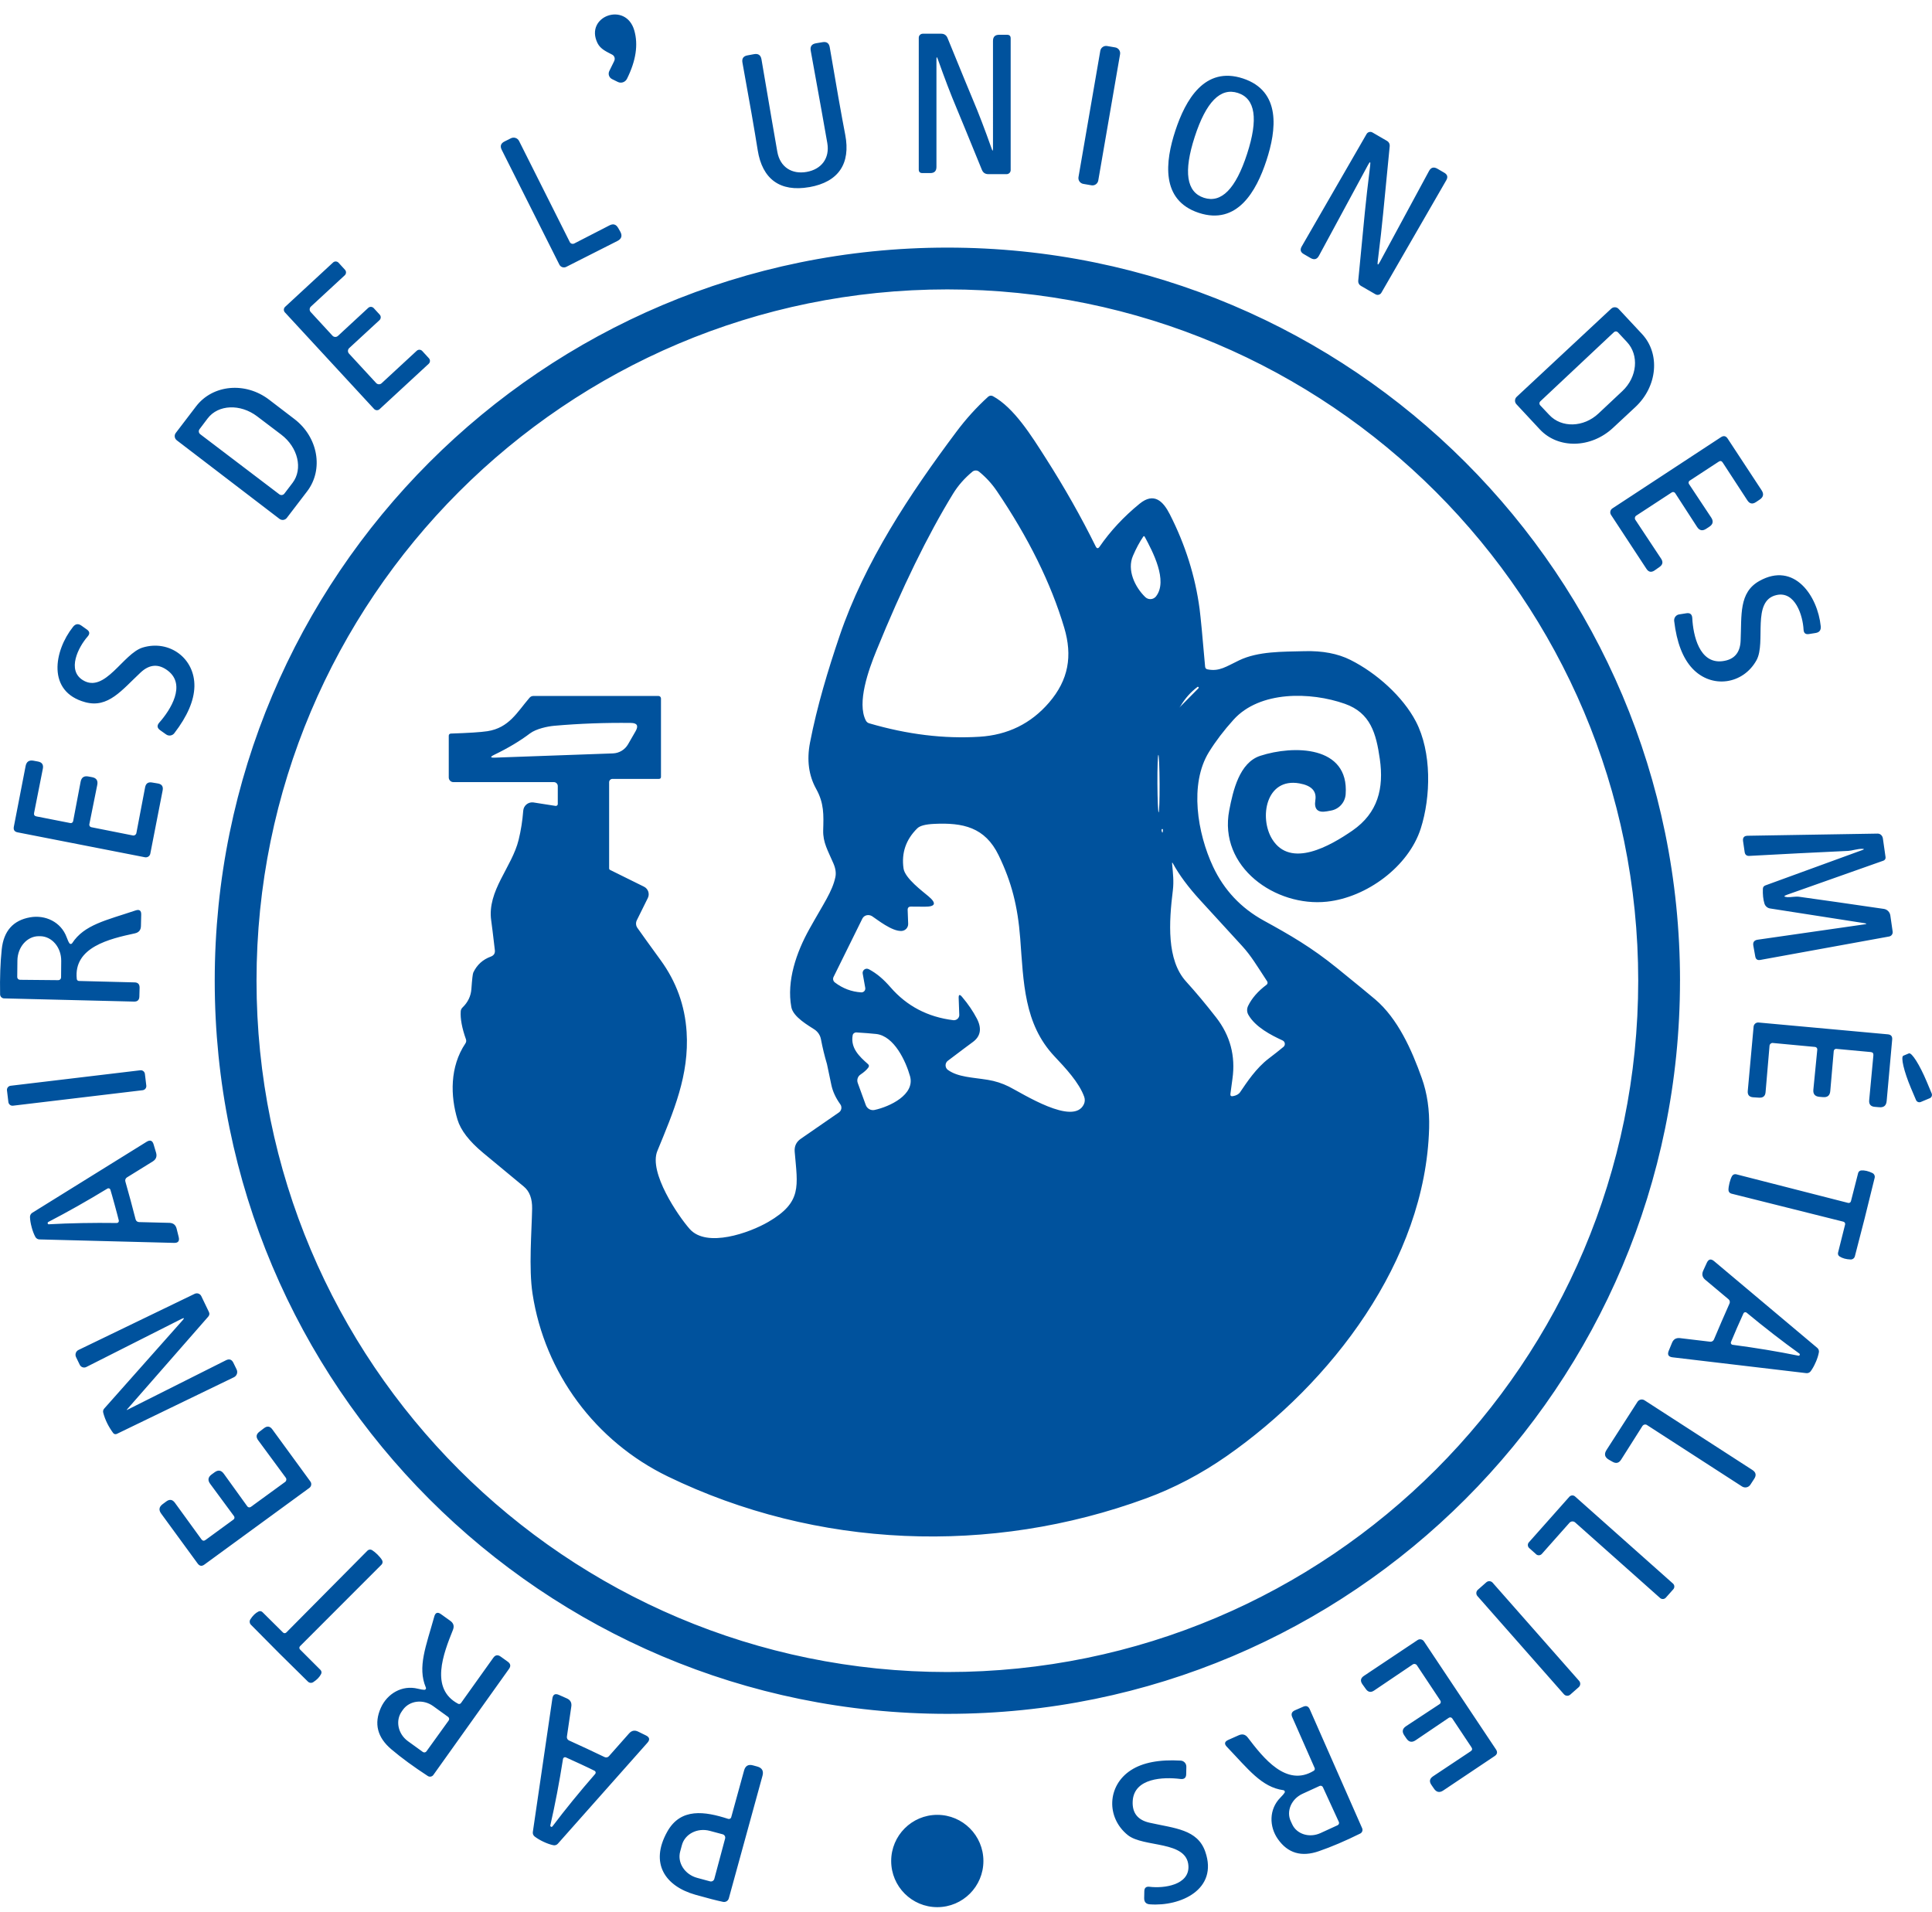 <?xml version="1.0" encoding="UTF-8"?>
<svg id="Calque_1" xmlns="http://www.w3.org/2000/svg" version="1.1" viewBox="0 0 98 97">
  <!-- Generator: Adobe Illustrator 29.3.0, SVG Export Plug-In . SVG Version: 2.1.0 Build 146)  -->
  <defs>
    <style>
      .st0 {
        fill: #00529d;
      }
    </style>
  </defs>
  <path class="st0" d="M31.157,3.089c.056-.116.012-.254-.099-.315-.277-.148-.599-.275-.753-.594-.656-1.355,1.438-2.121,1.868-.641.21.726.085,1.545-.37,2.459-.088.173-.296.243-.467.157l-.289-.143c-.153-.074-.215-.259-.139-.412l.25-.509v-.002ZM48.508,5.451c-.277-.652-.589-1.469-.938-2.452-.046-.13-.069-.125-.069.012v5.456c0,.208-.104.312-.312.312h-.402c-.123,0-.183-.06-.183-.183V1.914c0-.113.092-.204.206-.204h.929c.155,0,.264.072.324.217.719,1.76,1.153,2.815,1.301,3.164.277.652.59,1.469.938,2.452.044.13.067.125.067-.012V2.076c0-.208.104-.312.312-.312h.402c.123,0,.183.06.183.183v6.682c0,.113-.093.204-.206.204h-.929c-.155,0-.264-.072-.324-.217-.719-1.76-1.151-2.815-1.299-3.164ZM41.051,9.491c-1.489.261-2.385-.412-2.617-1.876-.159-.999-.416-2.48-.774-4.441-.037-.206.049-.328.254-.365l.335-.062c.215-.039.34.049.377.264.418,2.468.687,4.032.804,4.691.139.775.737,1.15,1.486,1.018.747-.132,1.181-.687,1.049-1.462-.113-.659-.393-2.223-.841-4.686-.039-.215.051-.34.266-.377l.335-.056c.206-.035.328.051.363.257.333,1.966.594,3.446.786,4.439.28,1.457-.333,2.396-1.824,2.658ZM55.812,2.577l-1.106,6.405c-.028.162.081.317.243.345l.415.072c.162.028.316-.081.345-.243l1.106-6.405c.028-.162-.081-.317-.243-.345l-.415-.072c-.162-.028-.317.081-.345.243ZM63.049,3.98c1.946.641,1.701,2.611,1.188,4.168-.511,1.557-1.482,3.289-3.43,2.648-1.946-.643-1.699-2.614-1.188-4.168.511-1.557,1.484-3.289,3.43-2.648ZM60.602,6.94c-.576,1.774-.421,2.803.465,3.092.885.289,1.616-.453,2.191-2.227.576-1.772.421-2.801-.465-3.09-.885-.289-1.616.453-2.191,2.225ZM70.155,10.87c-.053.567-.143,1.362-.27,2.385-.026.201.011.213.106.035l2.494-4.614c.099-.185.24-.224.423-.12l.351.204c.162.093.197.22.102.384l-3.292,5.706c-.06.102-.192.137-.294.079l-.747-.432c-.093-.053-.143-.155-.132-.259.224-2.306.335-3.46.335-3.465.055-.567.146-1.36.271-2.382.025-.201-.009-.213-.104-.035l-2.494,4.614c-.099.185-.24.224-.423.12l-.351-.204c-.162-.092-.196-.22-.102-.384l3.292-5.706c.06-.102.192-.136.294-.079l.747.433c.09.053.141.153.132.257-.224,2.306-.338,3.463-.338,3.465ZM28.901,12.276c.042.083.143.116.229.074l1.789-.92c.185-.095.331-.053.435.129l.104.18c.122.215.074.379-.148.488l-2.587,1.309c-.127.065-.284.014-.349-.113l-2.922-5.819c-.097-.19-.051-.333.139-.428l.324-.162c.153-.076.337-.016.414.136l2.573,5.126ZM85.217,49.744c0,20.537-16.639,37.186-37.163,37.186S10.892,70.281,10.892,49.744,27.53,12.559,48.055,12.559s37.163,16.649,37.163,37.186ZM83.098,49.744c0-19.367-15.688-35.065-35.043-35.065S13.012,30.378,13.012,49.744s15.689,35.065,35.043,35.065,35.043-15.698,35.043-35.065ZM18.957,15.628l.303.331c.074.079.069.204-.009.278l-1.539,1.42c-.079.074-.083.199-.009.278l1.378,1.494c.074.079.199.083.277.009l1.782-1.647c.081-.074.203-.067.277.011l.34.37c.074.079.069.204-.009.278l-2.494,2.304c-.079.074-.203.069-.277-.009l-4.526-4.901c-.074-.079-.069-.204.009-.278l2.434-2.251c.079-.074.203-.069.277.009l.328.359c.074.079.069.204-.009.278l-1.72,1.589c-.079.074-.083.199-.009.278l1.105,1.2c.074.079.199.083.277.009l1.535-1.42c.079-.074.203-.069.277.009l.002.002ZM81.729,15.656c.106-.099.275-.095.374.012l1.188,1.274c.934,1.002.784,2.66-.338,3.705l-1.13,1.052c-1.119,1.045-2.783,1.08-3.717.079l-1.186-1.274c-.099-.106-.095-.275.012-.375l4.797-4.473ZM81.868,16.847l-3.738,3.511c-.055.053-.06.139-.007.197l.465.493c.624.666,1.741.634,2.494-.074l1.214-1.14c.754-.708.855-1.82.231-2.486l-.462-.495c-.053-.056-.141-.058-.196-.005ZM8.966,22.331c-.116-.09-.139-.257-.049-.372l1.029-1.348c.846-1.106,2.503-1.258,3.705-.338l1.285.983c1.2.918,1.489,2.56.643,3.666l-1.029,1.346c-.088.116-.254.139-.372.051l-5.213-3.988ZM10.155,22.023l4.013,3.049c.081.062.194.046.257-.035l.416-.546c.534-.703.277-1.8-.576-2.447l-1.22-.925c-.853-.648-1.976-.601-2.51.102l-.414.548c-.06.081-.044.194.035.254ZM28.094,39.671h-5.095c-.129,0-.236-.106-.236-.236v-2.121c0-.058.046-.104.104-.106.904-.03,1.521-.069,1.856-.12,1.103-.171,1.507-.965,2.136-1.695.053-.062.122-.093.206-.093h6.336c.069,0,.127.058.127.127v3.974c0,.072-.035.106-.106.106h-2.353c-.095,0-.171.076-.171.171v4.372c0,.03.016.06.044.072l1.722.851c.215.106.303.365.196.578l-.557,1.126c-.062.125-.051.273.028.386.224.319.617.865,1.179,1.638.793,1.09,1.232,2.299,1.318,3.634.141,2.2-.661,4.041-1.484,6.044-.449,1.089,1.054,3.294,1.641,3.958.86.972,3.033.197,3.99-.361,1.72-1.002,1.484-1.806,1.336-3.553-.025-.282.079-.504.312-.664l1.928-1.332c.134-.09.169-.273.079-.407,0-.002-.005-.005-.007-.009-.234-.326-.386-.657-.455-.992-.143-.687-.217-1.034-.22-1.046-.122-.409-.224-.83-.307-1.267-.039-.199-.155-.372-.324-.486-.298-.199-1.084-.632-1.177-1.138-.245-1.321.254-2.776.918-3.964.73-1.309,1.156-1.89,1.315-2.623.046-.208.014-.442-.099-.703-.275-.641-.534-1.055-.518-1.675.023-.789.049-1.372-.356-2.102-.379-.682-.483-1.466-.312-2.35.356-1.846.92-3.701,1.498-5.405,1.276-3.759,3.567-7.207,5.92-10.351.492-.659,1.033-1.256,1.62-1.788.065-.058.159-.069.238-.028,1.077.587,1.965,2.024,2.674,3.134.957,1.497,1.803,2.993,2.54,4.485.058.118.125.125.199.016.546-.793,1.223-1.52,2.03-2.179.733-.597,1.195-.123,1.53.534.788,1.545,1.292,3.146,1.512,4.799.053.414.148,1.39.28,2.931.007.079.049.125.125.139.599.12.945-.146,1.6-.458.971-.465,2.189-.435,3.319-.465.913-.025,1.687.123,2.325.442,1.327.664,2.661,1.862,3.319,3.118.814,1.557.765,3.826.25,5.436-.617,1.929-2.744,3.495-4.759,3.71-2.598.278-5.513-1.749-4.954-4.64.192-.995.515-2.415,1.574-2.759,1.674-.544,4.512-.534,4.33,1.952-.03.412-.335.752-.742.826l-.215.039c-.46.083-.654-.106-.58-.569.072-.458-.196-.74-.809-.849-1.699-.301-2.053,1.744-1.38,2.831.932,1.499,2.947.338,4.073-.439,1.292-.895,1.597-2.146,1.387-3.622-.187-1.304-.469-2.345-1.773-2.806-1.743-.615-4.318-.666-5.647.805-.495.548-.911,1.096-1.248,1.64-1.006,1.628-.585,4.124.208,5.815.559,1.189,1.417,2.1,2.57,2.734,1.345.738,2.42,1.358,3.717,2.408,1.001.812,1.646,1.341,1.939,1.591,1.146.978,1.849,2.549,2.362,3.992.275.77.398,1.617.372,2.542-.187,6.731-4.979,12.939-10.268,16.628-1.301.907-2.661,1.621-4.077,2.142-7.901,2.905-16.731,2.549-24.271-1.106-3.673-1.779-6.248-5.246-6.863-9.268-.199-1.295-.042-3.16-.021-4.314.009-.511-.132-.886-.423-1.124-.12-.097-.809-.668-2.066-1.712-.703-.585-1.135-1.145-1.297-1.684-.361-1.196-.397-2.676.402-3.865.042-.06.051-.136.028-.206-.203-.571-.291-1.043-.266-1.42.005-.074.037-.143.09-.194.275-.266.425-.578.451-.939.035-.495.067-.772.097-.835.185-.391.483-.662.892-.81.153-.058.22-.167.201-.328-.09-.777-.153-1.279-.185-1.504-.213-1.506,1.054-2.699,1.392-4.092.118-.479.194-.972.233-1.476.019-.252.238-.439.49-.421.012,0,.026.002.037.005l1.114.174c.053.007.102-.03.111-.083v-.925c0-.109-.09-.199-.199-.199v.002ZM50.553,24.891c-.247-.363-.543-.685-.892-.969-.097-.079-.236-.076-.333,0-.4.331-.728.703-.985,1.122-1.285,2.098-2.582,4.751-3.89,7.964-.398.976-.994,2.637-.536,3.534.037.074.095.123.173.146,1.935.567,3.798.793,5.589.682,1.436-.088,2.614-.666,3.532-1.732.994-1.154,1.197-2.371.772-3.798-.67-2.251-1.815-4.568-3.43-6.95v.002ZM58.061,27.216c-.011-.018-.035-.025-.053-.014-.005.002-.009.007-.014.012-.185.271-.361.597-.525.978-.312.719.097,1.584.624,2.093.146.141.379.139.52-.007.009-.009.018-.021.028-.032.613-.789-.169-2.267-.58-3.03ZM59.897,35.788c-.023.039-.049.072-.076.102h.002l.969-.981c.016-.018.019-.037.005-.053h-.002c-.018-.023-.037-.028-.053-.014-.344.261-.624.576-.844.944v.002ZM25.106,38.429l5.985-.215c.319-.012.608-.187.767-.463l.381-.661c.16-.278.081-.419-.24-.421-1.294-.016-2.589.03-3.886.144-.321.028-.913.148-1.232.389-.499.379-1.103.74-1.81,1.082-.22.106-.208.155.035.146ZM58.771,41.209c.03,0,.053-.655.049-1.462-.005-.807-.032-1.462-.062-1.462s-.053.655-.049,1.462c.005.807.032,1.462.062,1.462ZM48.801,50.565c.31.365.559.733.751,1.101.261.504.189.902-.21,1.191-.155.113-.578.428-1.264.948-.127.097-.15.278-.056.405.018.023.037.044.062.06.513.368,1.241.375,2.023.502.372.06.728.174,1.066.342.682.34,3.282,2.022,3.807.895.055-.118.06-.254.016-.377-.259-.726-.957-1.466-1.512-2.056-1.546-1.644-1.563-3.745-1.734-5.984-.125-1.624-.437-2.852-1.093-4.207-.693-1.432-1.815-1.665-3.275-1.596-.437.021-.721.095-.853.227-.576.567-.809,1.244-.698,2.031.069.502.976,1.168,1.271,1.42.416.352.351.525-.192.523l-.7-.005c-.118,0-.173.056-.169.174l.026.696c.007.19-.139.352-.328.365-.488.035-1.248-.583-1.498-.745-.164-.106-.379-.067-.478.086-.007.012-.014.021-.019.032l-1.461,2.958c-.049.097-.021.215.065.28.4.305.846.474,1.338.504.106.007.199-.074.206-.18,0-.016,0-.032-.002-.049l-.129-.719c-.021-.116.056-.227.169-.248.049-.009.097,0,.141.021.416.224.744.509,1.107.925.823.946,1.882,1.501,3.176,1.661.15.018.287-.086.305-.236,0-.014.002-.03,0-.044l-.03-.837c-.007-.187.049-.211.171-.065h.002ZM58.981,42.194c.005-.019.007-.056.007-.111,0-.019-.012-.035-.03-.035s-.035.014-.037.032c-.005.037.002.081.023.13.012.03.026.025.037-.016ZM63.306,51.028c.19-.393.502-.752.938-1.078.056-.039.069-.116.032-.174-.529-.807-.816-1.298-1.269-1.793-.076-.086-.788-.86-2.133-2.329-.601-.657-1.059-1.275-1.373-1.85-.039-.072-.053-.067-.046.014.046.488.092.893.037,1.344-.199,1.614-.321,3.53.67,4.621.499.55,1.008,1.159,1.526,1.825.714.918.989,1.954.828,3.106-.053.386-.088.643-.104.77-.012.092.03.132.123.116.176-.03.3-.099.372-.206.335-.493.804-1.212,1.447-1.702.28-.213.529-.409.749-.592.083-.069.092-.192.025-.273-.019-.023-.042-.039-.069-.053-.582-.268-1.382-.678-1.736-1.302-.079-.137-.083-.303-.016-.444ZM44.046,54.148c-.083.113-.215.234-.398.356-.139.092-.196.268-.139.426l.409,1.124c.067.18.257.287.446.245.758-.164,2.064-.773,1.796-1.716-.213-.752-.8-2.035-1.717-2.137-.257-.028-.59-.053-1.003-.079-.092-.005-.176.06-.19.153-.109.638.328,1.057.774,1.45.062.053.069.113.021.178ZM85.705,24.382c-.056.037-.069.113-.032.169l1.126,1.698c.125.187.095.345-.092.467l-.162.106c-.187.123-.34.093-.462-.095l-1.11-1.714c-.037-.058-.116-.074-.173-.037l-1.805,1.18c-.069.046-.088.141-.042.21l1.306,1.971c.111.167.083.308-.081.421l-.247.174c-.169.116-.308.088-.418-.083l-1.796-2.736c-.069-.109-.039-.252.069-.324l5.508-3.613c.136-.09.252-.067.342.072l1.72,2.618c.125.19.093.347-.095.474l-.19.127c-.176.118-.321.09-.437-.088l-1.25-1.917c-.053-.086-.123-.099-.208-.042l-1.47.962ZM90.111,30.183c-1.278.289-.513,2.396-1.012,3.303-.682,1.233-2.275,1.464-3.255.419-.488-.523-.795-1.325-.922-2.406-.019-.162.092-.31.252-.335l.368-.058c.187-.03.287.053.298.245.044.87.358,2.322,1.521,2.186.594-.069.904-.414.931-1.032.058-1.309-.097-2.454.955-3.039,1.768-.988,2.952.759,3.109,2.297.021.199-.067.315-.266.345l-.335.053c-.169.026-.259-.046-.27-.22-.037-.733-.435-1.973-1.373-1.758ZM4.205,34.5c1.119.687,2.043-1.358,3.035-1.656,1.35-.407,2.651.544,2.621,1.978-.016.715-.356,1.506-1.019,2.368-.099.13-.284.157-.416.062l-.303-.215c-.155-.111-.171-.238-.044-.384.578-.652,1.368-1.913.442-2.63-.474-.366-.936-.335-1.389.088-.957.895-1.646,1.823-2.809,1.506-1.956-.53-1.583-2.609-.619-3.821.123-.157.266-.178.43-.06l.277.197c.141.1.153.215.039.347-.485.551-1.066,1.716-.245,2.22ZM3.569,41.748c.065.012.127-.03.141-.097l.379-1.998c.042-.22.173-.31.393-.268l.19.035c.22.042.305.173.261.393l-.402,1.998c-.012.067.032.132.099.146l2.11.419c.083.016.162-.039.178-.123l.442-2.318c.037-.197.155-.28.351-.245l.296.049c.201.035.282.15.243.352l-.626,3.208c-.023.125-.146.208-.273.183l-6.454-1.263c-.162-.03-.227-.127-.194-.292l.596-3.072c.044-.222.176-.312.4-.271l.224.042c.208.037.291.16.25.365l-.444,2.243c-.018.1.021.157.12.176l1.722.338h-.002ZM94.466,43.055c-.236-.007-.532.095-.712.104-1.713.079-3.386.164-5.021.254-.136.007-.215-.058-.236-.194l-.081-.555c-.025-.178.053-.271.231-.273l6.597-.109c.13-.002.243.102.264.243l.136.951c.012.079-.035.153-.106.178l-4.887,1.728c-.185.065-.183.106.009.123.176.014.395-.046.601-.019,1.114.153,2.545.359,4.295.615.171.025.305.16.33.331l.118.821c.016.118-.062.227-.178.248l-6.537,1.189c-.143.025-.229-.032-.254-.176l-.097-.541c-.035-.18.039-.284.222-.31l5.407-.777c.136-.021.136-.042,0-.062l-4.78-.745c-.134-.021-.247-.118-.287-.25-.065-.21-.09-.458-.079-.745.002-.086.044-.143.125-.174l4.928-1.797c.097-.035.095-.056-.009-.058ZM3.52,47.843c.025.039.076.049.116.023.009-.007.016-.014.023-.023.613-.944,1.731-1.163,3.215-1.663.196-.067.294.002.289.213l-.014.581c-.005.201-.106.324-.307.368-1.271.275-3.125.696-2.947,2.318.007.056.053.095.109.097l2.818.072c.176.002.261.092.259.268l-.012.451c-.005.174-.095.259-.268.255l-6.593-.162c-.111-.002-.201-.093-.203-.204-.016-.851.012-1.612.083-2.285.099-.932.58-1.473,1.442-1.624.763-.134,1.565.229,1.852,1.015.053.146.099.245.139.301ZM1.015,49.698l1.942.018c.079,0,.141-.062.141-.141l.007-.833c.007-.689-.472-1.251-1.068-1.256h-.065c-.596-.005-1.082.55-1.089,1.237l-.009.833c0,.079.062.141.141.141ZM93.146,53.2c-.065-.005-.123.044-.13.111l-.176,2.028c-.018.224-.139.328-.363.31l-.192-.016c-.222-.021-.324-.141-.303-.363l.199-2.031c.007-.069-.044-.129-.113-.136h-.002l-2.143-.201c-.083-.007-.157.056-.164.139l-.201,2.355c-.016.199-.125.291-.326.28l-.3-.019c-.203-.014-.296-.122-.277-.326l.296-3.257c.012-.127.125-.222.252-.21l6.555.599c.164.014.238.104.222.268l-.28,3.118c-.021.227-.143.331-.37.312l-.229-.019c-.21-.016-.307-.13-.287-.34l.213-2.278c.009-.099-.037-.153-.136-.162l-1.747-.162h.002ZM97.429,55.895c-.095.039-.201-.007-.24-.099l-.257-.606c-.356-.846-.529-1.582-.386-1.642l.282-.118c.143-.058.545.578.901,1.425l.254.606c.039.095-.002.204-.097.243l-.458.192ZM7.116,54.287l-6.578.785c-.115.014-.198.118-.184.234l.071.593c.014.115.118.198.234.184l6.578-.785c.115-.014.198-.118.184-.234l-.071-.593c-.014-.115-.118-.198-.234-.184ZM1.607,62.248c-.053-.19-.081-.363-.086-.518-.002-.086.042-.167.113-.213l5.804-3.604c.178-.109.296-.065.354.134l.125.421c.055.187,0,.335-.164.44l-1.315.814c-.069.044-.102.127-.079.206.102.361.19.68.266.958.076.28.16.601.254.965.021.079.092.134.173.136l1.544.039c.194.007.314.104.363.294l.106.428c.049.201-.03.301-.238.294l-6.828-.176c-.086-.002-.164-.051-.206-.127-.074-.137-.136-.301-.187-.49ZM2.422,62.063c.007.025.025.037.058.035,1.089-.06,2.238-.081,3.442-.065.058,0,.106-.044.106-.102,0-.009,0-.018-.002-.028-.035-.141-.102-.403-.206-.78-.104-.377-.176-.636-.22-.777-.016-.056-.074-.086-.129-.069-.009.002-.016.007-.025.012-1.029.627-2.03,1.191-2.998,1.693-.028.016-.037.042-.025.081ZM94.6,61.735c-.081.326-.252.99-.513,1.989-.026.097-.116.164-.217.16-.229-.009-.414-.06-.557-.153-.065-.039-.097-.118-.079-.192l.358-1.429c.016-.062-.023-.127-.086-.143l-5.689-1.425c-.083-.023-.141-.099-.141-.185,0-.102.019-.222.053-.361.035-.137.076-.25.125-.34.042-.076.127-.113.21-.095l5.682,1.453c.062.016.127-.023.143-.086l.365-1.429c.019-.074.083-.127.16-.132.169-.012.358.032.564.132.09.044.139.148.113.245-.245,1.001-.409,1.665-.492,1.992ZM92.101,69.094c-.076.18-.162.333-.254.458-.051.069-.136.106-.222.097l-6.787-.803c-.206-.025-.271-.134-.194-.326l.167-.407c.074-.183.208-.261.402-.241l1.535.183c.081.009.157-.037.19-.111.146-.347.277-.652.391-.916.113-.266.247-.569.4-.911.035-.074.014-.162-.049-.215l-1.186-.994c-.148-.127-.18-.28-.099-.458l.183-.4c.088-.187.21-.215.37-.081l5.233,4.399c.065.055.097.141.081.227-.028.155-.081.321-.159.5ZM91.285,68.736c.016-.037.011-.065-.014-.081-.871-.627-1.761-1.316-2.674-2.073-.044-.037-.109-.03-.146.012-.005.007-.011.014-.014.023-.062.13-.169.37-.324.724-.153.354-.257.597-.31.729-.023.051.002.111.055.134.009.005.019.007.028.007,1.174.155,2.286.338,3.338.553.03.005.051-.005.06-.028ZM6.461,71.507l4.998-2.51c.171-.086.298-.044.381.13l.164.338c.069.146.009.319-.136.391l-5.943,2.875c-.065.03-.143.012-.185-.046-.238-.324-.407-.664-.502-1.022-.023-.083-.007-.157.051-.22l3.969-4.471c.109-.12.09-.143-.055-.072l-4.826,2.438c-.12.06-.268.012-.331-.111,0,0,0-.005-.002-.005l-.187-.386c-.065-.136-.009-.298.125-.363l5.892-2.847c.125-.06.273-.009.335.113l.386.803c.044.086.032.167-.032.241l-4.115,4.702c-.03.035-.023.042.016.021l-.002.002ZM83.546,72.282c-.078-.051-.183-.03-.236.051l-1.077,1.7c-.111.178-.257.215-.439.111l-.183-.104c-.215-.123-.254-.289-.12-.495l1.57-2.442c.079-.12.238-.155.358-.076l5.471,3.534c.178.116.21.264.095.442l-.197.303c-.092.143-.282.183-.425.09l-4.817-3.113ZM11.847,77.072c.053-.039.062-.116.023-.169l-1.209-1.64c-.134-.18-.111-.338.069-.472l.155-.113c.18-.132.335-.109.467.072l1.193,1.656c.039.056.118.069.173.03,0,0,.002,0,.005-.002l1.741-1.268c.067-.051.081-.146.032-.213l-1.401-1.901c-.12-.162-.102-.305.058-.428l.238-.183c.162-.125.303-.104.423.06l1.93,2.644c.076.104.051.25-.053.326l-5.321,3.886c-.132.099-.247.081-.345-.053l-1.849-2.53c-.134-.183-.111-.342.072-.479l.183-.136c.169-.127.317-.106.441.065l1.345,1.853c.058.081.13.092.21.032l1.419-1.036ZM77.922,78.837l-.354-.317c-.083-.074-.092-.203-.019-.287l2.055-2.313c.074-.083.203-.093.287-.019l4.972,4.422c.083.074.09.203.016.287l-.381.428c-.074.083-.203.092-.287.019l-4.313-3.837c-.083-.074-.213-.065-.287.019l-1.403,1.58c-.074.083-.203.092-.287.019ZM19.151,78.853c.099.099.176.192.229.28.044.074.032.169-.028.229l-4.133,4.136c-.046.046-.046.12,0,.167l1.038,1.038c.053.053.067.137.032.203-.076.153-.208.292-.4.416-.083.055-.194.046-.268-.026-.733-.722-1.218-1.2-1.456-1.436-.238-.238-.717-.722-1.44-1.453-.069-.072-.081-.183-.028-.266.123-.192.261-.326.414-.402.067-.035.15-.021.203.032l1.043,1.034c.046.046.12.044.166-.002l4.117-4.152c.06-.06.155-.072.229-.028.085.053.18.13.282.229ZM75.393,80.258l-.43.379c-.094.083-.103.226-.02.32l4.387,4.979c.083.094.226.103.32.02l.43-.379c.094-.083.103-.226.02-.32l-4.387-4.979c-.083-.094-.226-.103-.32-.02ZM21.601,85.595c-.437-1.038.009-2.091.428-3.601.055-.201.169-.243.34-.12l.472.338c.166.118.21.271.134.46-.485,1.21-1.179,2.984.264,3.747.049.025.109.009.143-.035l1.641-2.299c.102-.143.224-.164.368-.062l.368.264c.141.102.162.222.06.363l-3.837,5.38c-.065.09-.19.113-.282.053-.714-.465-1.331-.916-1.847-1.353-.714-.604-.892-1.307-.534-2.107.317-.708,1.068-1.17,1.879-.967.15.037.261.056.328.056.046,0,.083-.037.083-.083,0-.012,0-.021-.007-.032ZM21.631,88.833l1.128-1.566c.042-.058.028-.141-.03-.183l-.758-.548c-.509-.365-1.195-.282-1.533.187l-.055.079c-.337.47-.199,1.145.307,1.513l.758.548c.058.042.141.028.183-.03ZM73.662,87.161c-.037-.056-.113-.069-.169-.032l-1.685,1.14c-.187.127-.344.097-.469-.09l-.109-.16c-.125-.185-.095-.34.092-.463l1.704-1.122c.058-.037.074-.116.037-.173v-.002l-1.193-1.795c-.049-.069-.141-.086-.21-.039l-1.956,1.321c-.166.113-.307.088-.423-.076l-.176-.245c-.116-.169-.09-.308.079-.421l2.721-1.816c.106-.072.252-.042.324.065l3.652,5.479c.092.137.069.252-.069.342l-2.601,1.742c-.187.127-.347.095-.474-.092l-.13-.19c-.12-.174-.092-.317.083-.435l1.905-1.268c.086-.055.1-.125.042-.208l-.973-1.462h-.002ZM29.77,88.697c.261.123.559.264.899.426.074.035.162.018.217-.044l1.026-1.159c.132-.146.284-.174.46-.088l.395.194c.187.092.21.217.072.372l-4.542,5.119c-.058.065-.146.095-.231.076-.153-.032-.317-.09-.495-.173-.178-.083-.328-.174-.451-.268-.069-.053-.104-.139-.093-.224l.992-6.775c.03-.206.139-.268.33-.185l.402.178c.18.079.257.215.229.409l-.224,1.531c-.012.081.032.162.106.194.342.155.645.294.906.416ZM27.956,92.659c.025.012.046.005.067-.021.654-.867,1.378-1.753,2.166-2.658.039-.044.035-.109-.009-.148-.007-.007-.014-.012-.021-.014-.132-.067-.372-.183-.726-.347-.354-.164-.596-.275-.73-.333-.053-.023-.113,0-.136.053-.005.009-.007.019-.009.028-.187,1.187-.4,2.308-.643,3.368-.007.03.007.055.042.072ZM65.162,90.927c.023-.039.009-.09-.03-.113-.009-.005-.021-.009-.03-.011-1.112-.153-1.787-1.071-2.869-2.2-.146-.15-.12-.266.072-.352l.527-.234c.187-.083.342-.044.465.12.788,1.032,1.956,2.528,3.345,1.679.046-.03.065-.09.042-.141l-1.135-2.577c-.072-.16-.025-.275.134-.347l.414-.18c.159-.072.273-.028.342.132l2.656,6.03c.044.102,0,.22-.097.268-.76.377-1.461.675-2.099.895-.883.308-1.576.102-2.078-.613-.446-.632-.46-1.513.127-2.105.109-.111.18-.194.215-.252ZM67.911,92.409l-.807-1.758c-.03-.065-.106-.092-.171-.062l-.867.398c-.562.259-.827.877-.596,1.381l.076.164c.231.504.874.703,1.436.446l.867-.398c.065-.03.093-.106.062-.171ZM60.283,94.653c-.065-1.314-2.275-.925-3.081-1.577-1.096-.888-1.045-2.5.157-3.284.599-.391,1.442-.553,2.531-.49.162.009.289.146.287.308l-.007.372c-.002.192-.099.275-.291.252-.867-.111-2.353-.053-2.423,1.117-.035.599.25.965.855,1.101,1.278.287,2.434.333,2.827,1.473.666,1.917-1.262,2.783-2.809,2.667-.199-.012-.296-.12-.291-.322l.007-.34c.002-.174.09-.25.264-.229.728.092,2.02-.086,1.974-1.048ZM37.091,92.174l.652-2.371c.065-.238.217-.326.455-.259l.213.058c.245.067.333.224.266.47l-1.708,6.217c-.035.127-.162.204-.291.178-.321-.067-.791-.187-1.403-.361-1.542-.437-2.325-1.598-1.429-3.199.684-1.226,1.909-1.032,3.09-.65.065.021.134-.016.155-.079v-.005ZM36.233,95.301l.548-2.047c.025-.095-.03-.19-.125-.215l-.65-.174c-.631-.169-1.264.155-1.417.724l-.088.326c-.153.569.236,1.166.865,1.335l.65.176c.092.025.189-.028.217-.123v-.002ZM47.544,96.735c1.292,0,2.339-1.048,2.339-2.341s-1.047-2.341-2.339-2.341-2.339,1.048-2.339,2.341,1.047,2.341,2.339,2.341Z"/>
</svg>